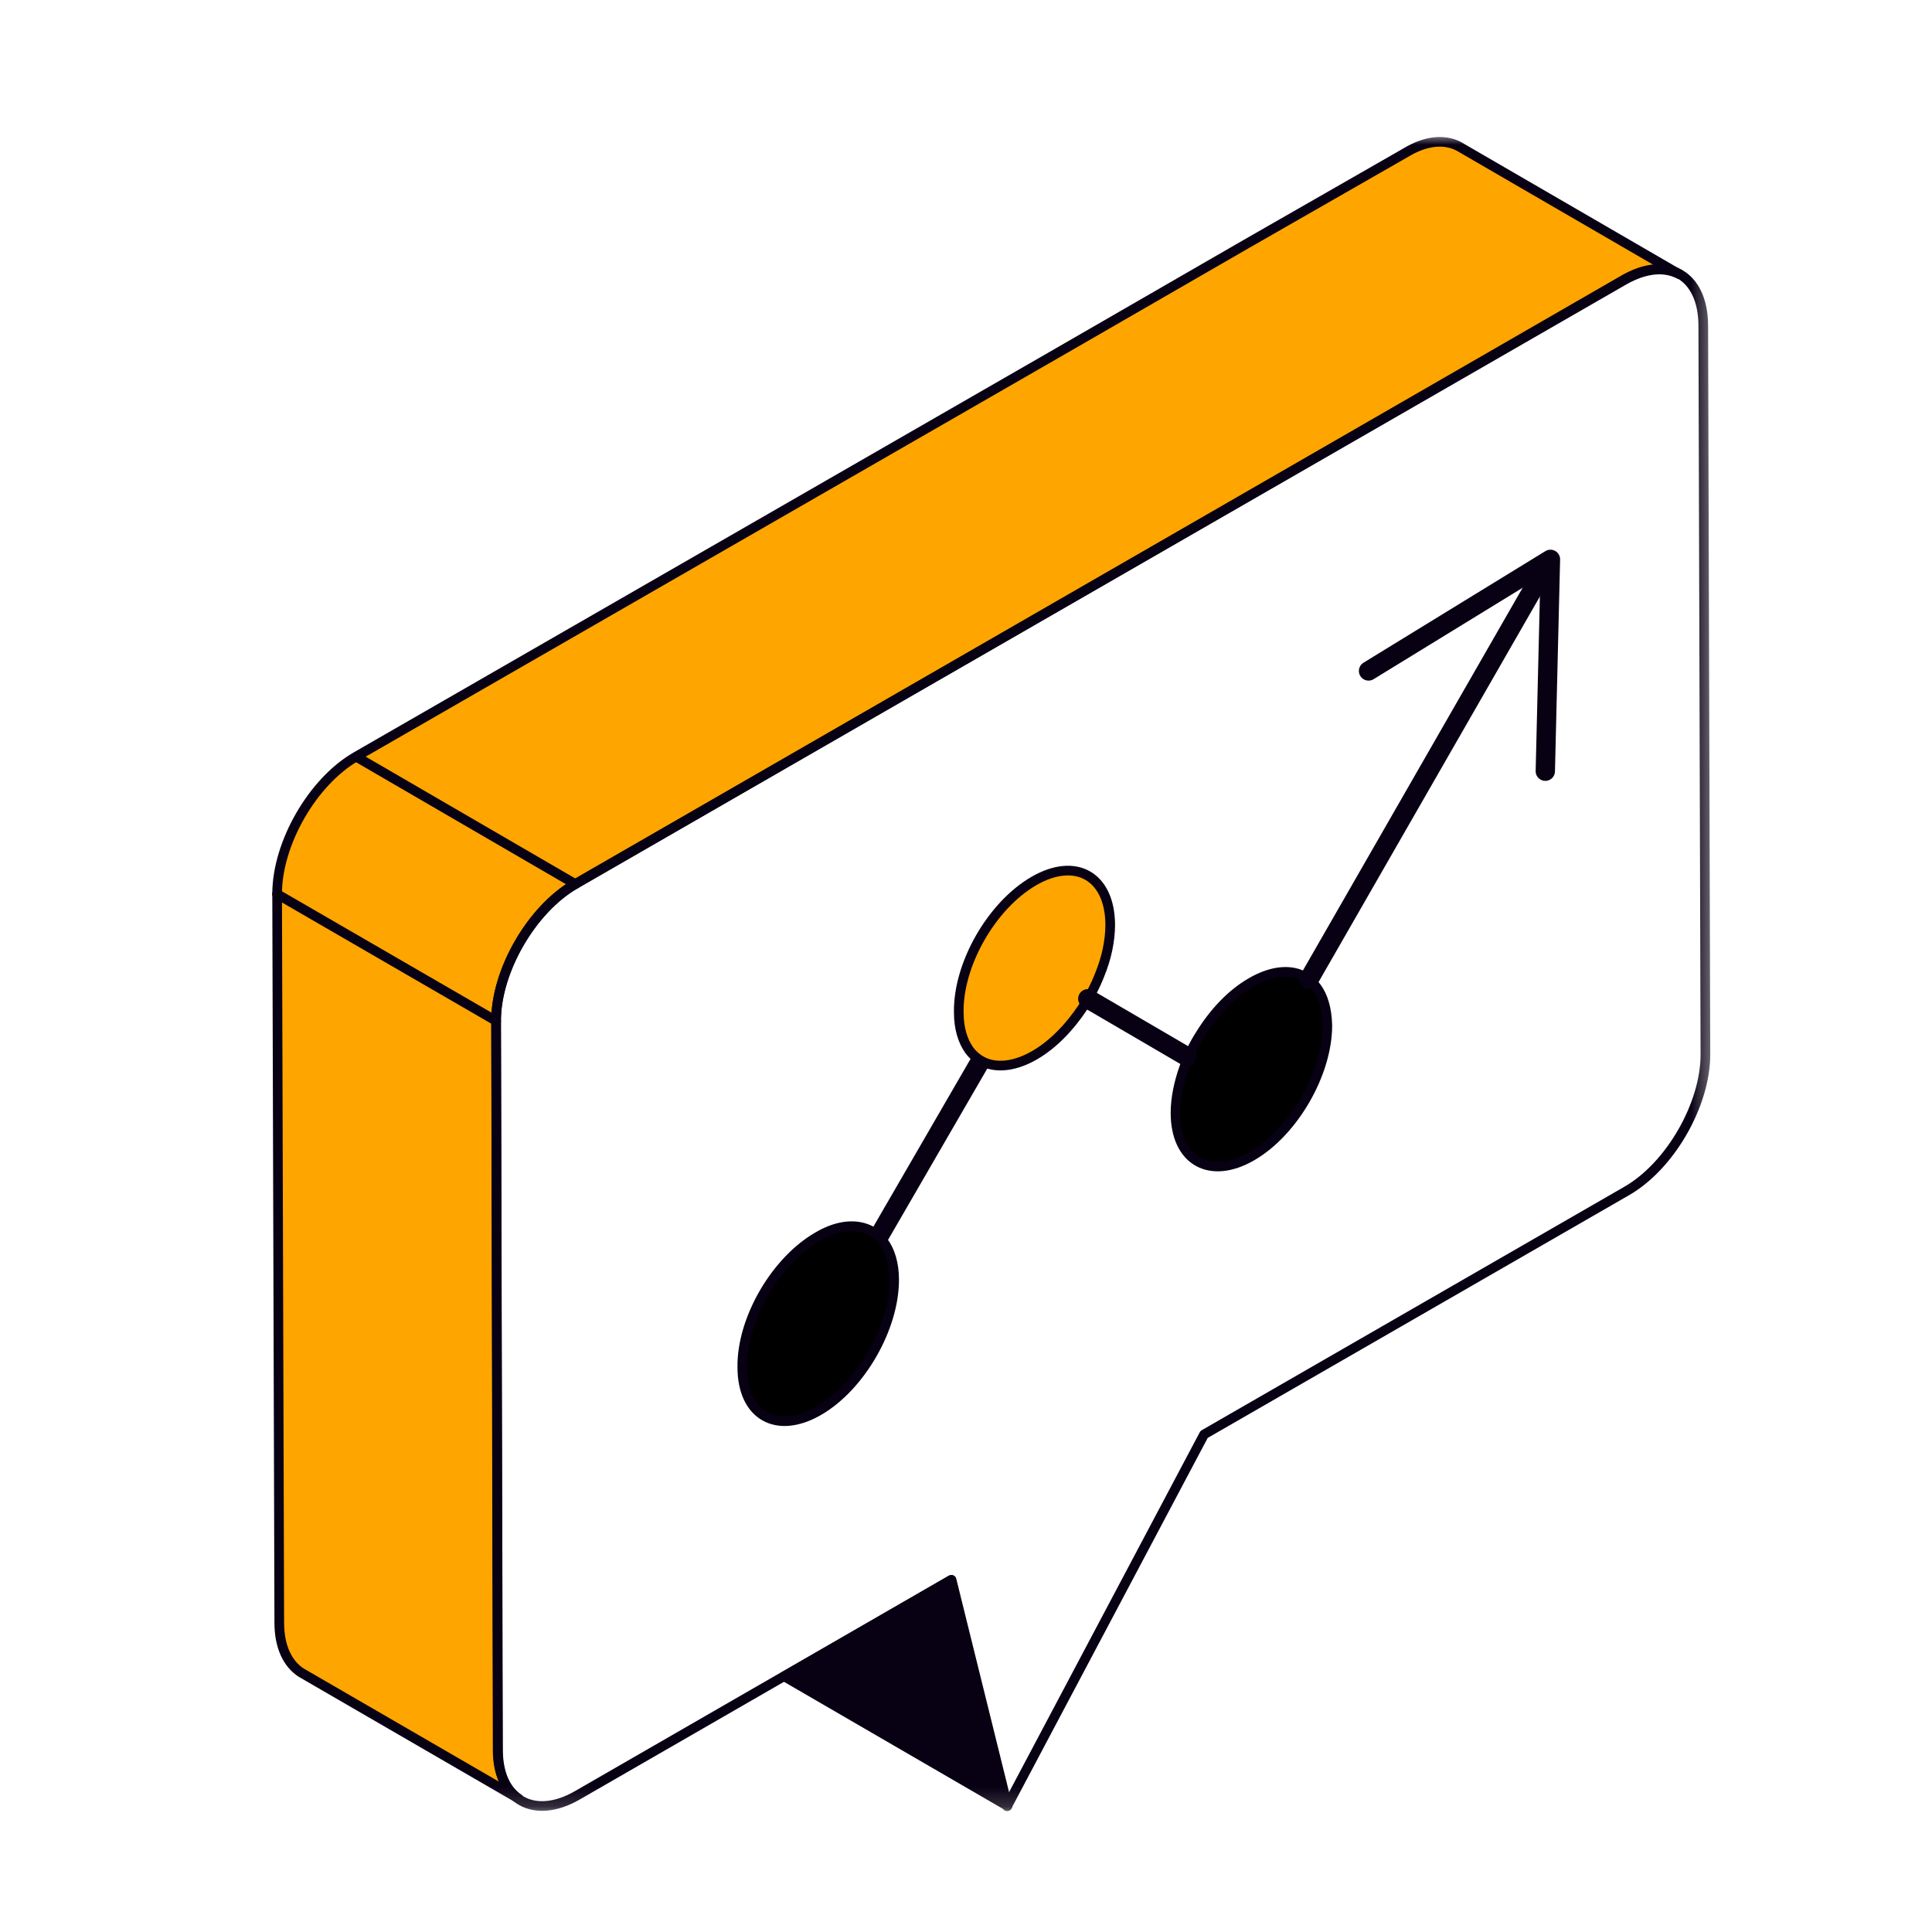 <svg width="100" height="100" viewBox="0 0 100 100" fill="none" xmlns="http://www.w3.org/2000/svg">
<mask id="mask0_5305_12959" style="mask-type:alpha" maskUnits="userSpaceOnUse" x="0" y="0" width="100" height="100">
<rect width="100" height="100" fill="#D9D9D9"/>
</mask>
<g mask="url(#mask0_5305_12959)">
<mask id="mask1_5305_12959" style="mask-type:luminance" maskUnits="userSpaceOnUse" x="12" y="7" width="77" height="87">
<path d="M88.626 7H12V93.823H88.626V7Z" fill="white"/>
</mask>
<g mask="url(#mask1_5305_12959)">
<path d="M52.148 93.475L40.594 86.77L49.252 81.769L52.148 93.475Z" fill="#080013" stroke="#080013" stroke-width="0.5" stroke-miterlimit="10" stroke-linecap="round" stroke-linejoin="round"/>
<path d="M75.495 7.568C74.761 7.193 73.805 7.263 72.738 7.914L64.467 12.652L55.296 17.944L18.445 39.154C16.172 40.457 14.344 43.657 14.344 46.262L14.455 83.986C14.455 85.233 14.884 86.119 15.591 86.576L26.854 93.102C26.175 92.658 25.759 91.799 25.759 90.58L25.676 52.842C25.663 50.252 27.505 47.065 29.763 45.763L84.071 14.495C85.179 13.871 86.162 13.802 86.911 14.19L75.495 7.568Z" fill="#080013"/>
<path d="M75.495 7.568C74.761 7.193 73.805 7.263 72.738 7.914L64.467 12.652L55.296 17.944L18.445 39.154C16.172 40.457 14.344 43.657 14.344 46.262L14.455 83.986C14.455 85.233 14.884 86.119 15.591 86.576L26.854 93.102C26.175 92.658 25.759 91.799 25.759 90.58L25.676 52.842C25.663 50.252 27.505 47.065 29.763 45.763L84.071 14.495C85.179 13.871 86.162 13.802 86.911 14.19L75.495 7.568Z" fill="#FFA500"/>
<path d="M75.495 7.568C74.761 7.193 73.805 7.263 72.738 7.914L64.467 12.652L55.296 17.944L18.445 39.154C16.172 40.457 14.344 43.657 14.344 46.261L14.455 83.986C14.455 85.233 14.884 86.119 15.591 86.576L26.854 93.102C26.175 92.658 25.759 91.799 25.759 90.58L25.676 52.842C25.663 50.252 27.505 47.065 29.763 45.763L84.071 14.495C85.179 13.871 86.162 13.802 86.911 14.19L75.495 7.568Z" stroke="#080013" stroke-width="0.5" stroke-miterlimit="10" stroke-linecap="round" stroke-linejoin="round"/>
<path d="M84.046 14.48C86.305 13.178 88.147 14.23 88.161 16.835L88.272 54.587C88.272 57.178 86.443 60.364 84.185 61.652L62.323 74.246L52.127 93.489L49.218 81.782L29.891 92.921C27.633 94.223 25.777 93.17 25.777 90.566L25.68 52.841C25.68 50.251 27.522 47.064 29.78 45.762L84.046 14.48Z" stroke="#080013" stroke-width="0.5" stroke-miterlimit="10" stroke-linecap="round" stroke-linejoin="round"/>
<path d="M29.785 45.763L18.469 39.187" stroke="#080013" stroke-width="0.5" stroke-miterlimit="10" stroke-linecap="round" stroke-linejoin="round"/>
<path d="M25.681 52.842L14.336 46.273" stroke="#080013" stroke-width="0.5" stroke-miterlimit="10" stroke-linecap="round" stroke-linejoin="round"/>
</g>
<path d="M70.836 34.728L80.251 28.952L79.985 39.917" stroke="#080013" stroke-miterlimit="10" stroke-linecap="round" stroke-linejoin="round"/>
<path d="M64.773 50.844C65.722 50.295 66.595 50.181 67.26 50.428C67.601 50.56 67.905 50.788 68.133 51.091C68.493 51.564 68.683 52.246 68.702 53.079C68.702 55.56 66.956 58.59 64.792 59.84C62.628 61.09 60.844 60.086 60.844 57.605C60.844 56.848 61.015 56.033 61.299 55.238C61.508 54.651 61.793 54.064 62.135 53.534C62.837 52.397 63.748 51.431 64.773 50.844Z" fill="black" stroke="#080013" stroke-width="0.5" stroke-miterlimit="10" stroke-linecap="round" stroke-linejoin="round"/>
<path d="M80.145 29.104L67.75 50.694" stroke="#080013" stroke-miterlimit="10" stroke-linecap="round" stroke-linejoin="round"/>
<path d="M50.761 54.899L45.484 64.009" stroke="#080013" stroke-miterlimit="10" stroke-linecap="round" stroke-linejoin="round"/>
<path d="M42.333 64.007C43.263 63.458 44.136 63.344 44.819 63.591C45.18 63.723 45.484 63.932 45.712 64.254C46.072 64.727 46.281 65.409 46.281 66.242C46.281 68.742 44.535 71.772 42.371 73.022C40.207 74.272 38.422 73.269 38.422 70.769C38.385 68.287 40.15 65.257 42.333 64.007Z" fill="black" stroke="#080013" stroke-width="0.5" stroke-miterlimit="10" stroke-linecap="round" stroke-linejoin="round"/>
<path d="M53.517 45.599C55.681 44.349 57.446 45.353 57.465 47.853C57.465 48.686 57.275 49.595 56.915 50.466C56.687 51.053 56.383 51.621 56.041 52.152C55.358 53.174 54.504 54.065 53.555 54.614C52.606 55.163 51.733 55.277 51.049 55.03C50.708 54.898 50.404 54.671 50.176 54.367C49.834 53.894 49.626 53.231 49.626 52.398C49.588 49.879 51.353 46.849 53.517 45.599Z" fill="#080013"/>
<path d="M53.517 45.599C55.681 44.349 57.446 45.353 57.465 47.853C57.465 48.686 57.275 49.595 56.915 50.466C56.687 51.053 56.383 51.621 56.041 52.152C55.358 53.174 54.504 54.065 53.555 54.614C52.606 55.163 51.733 55.277 51.049 55.03C50.708 54.898 50.404 54.671 50.176 54.367C49.834 53.894 49.626 53.231 49.626 52.398C49.588 49.879 51.353 46.849 53.517 45.599Z" fill="#FFA500"/>
<path d="M53.517 45.599C55.681 44.349 57.446 45.353 57.465 47.853C57.465 48.686 57.275 49.595 56.915 50.466C56.687 51.053 56.383 51.621 56.041 52.152C55.358 53.174 54.504 54.065 53.555 54.614C52.606 55.163 51.733 55.277 51.049 55.03C50.708 54.898 50.404 54.671 50.176 54.367C49.834 53.894 49.626 53.231 49.626 52.398C49.588 49.879 51.353 46.849 53.517 45.599Z" stroke="#080013" stroke-width="0.5" stroke-miterlimit="10" stroke-linecap="round" stroke-linejoin="round"/>
<path d="M61.43 54.689L56.305 51.696" stroke="#080013" stroke-miterlimit="10" stroke-linecap="round" stroke-linejoin="round"/>
</g>
</svg>
